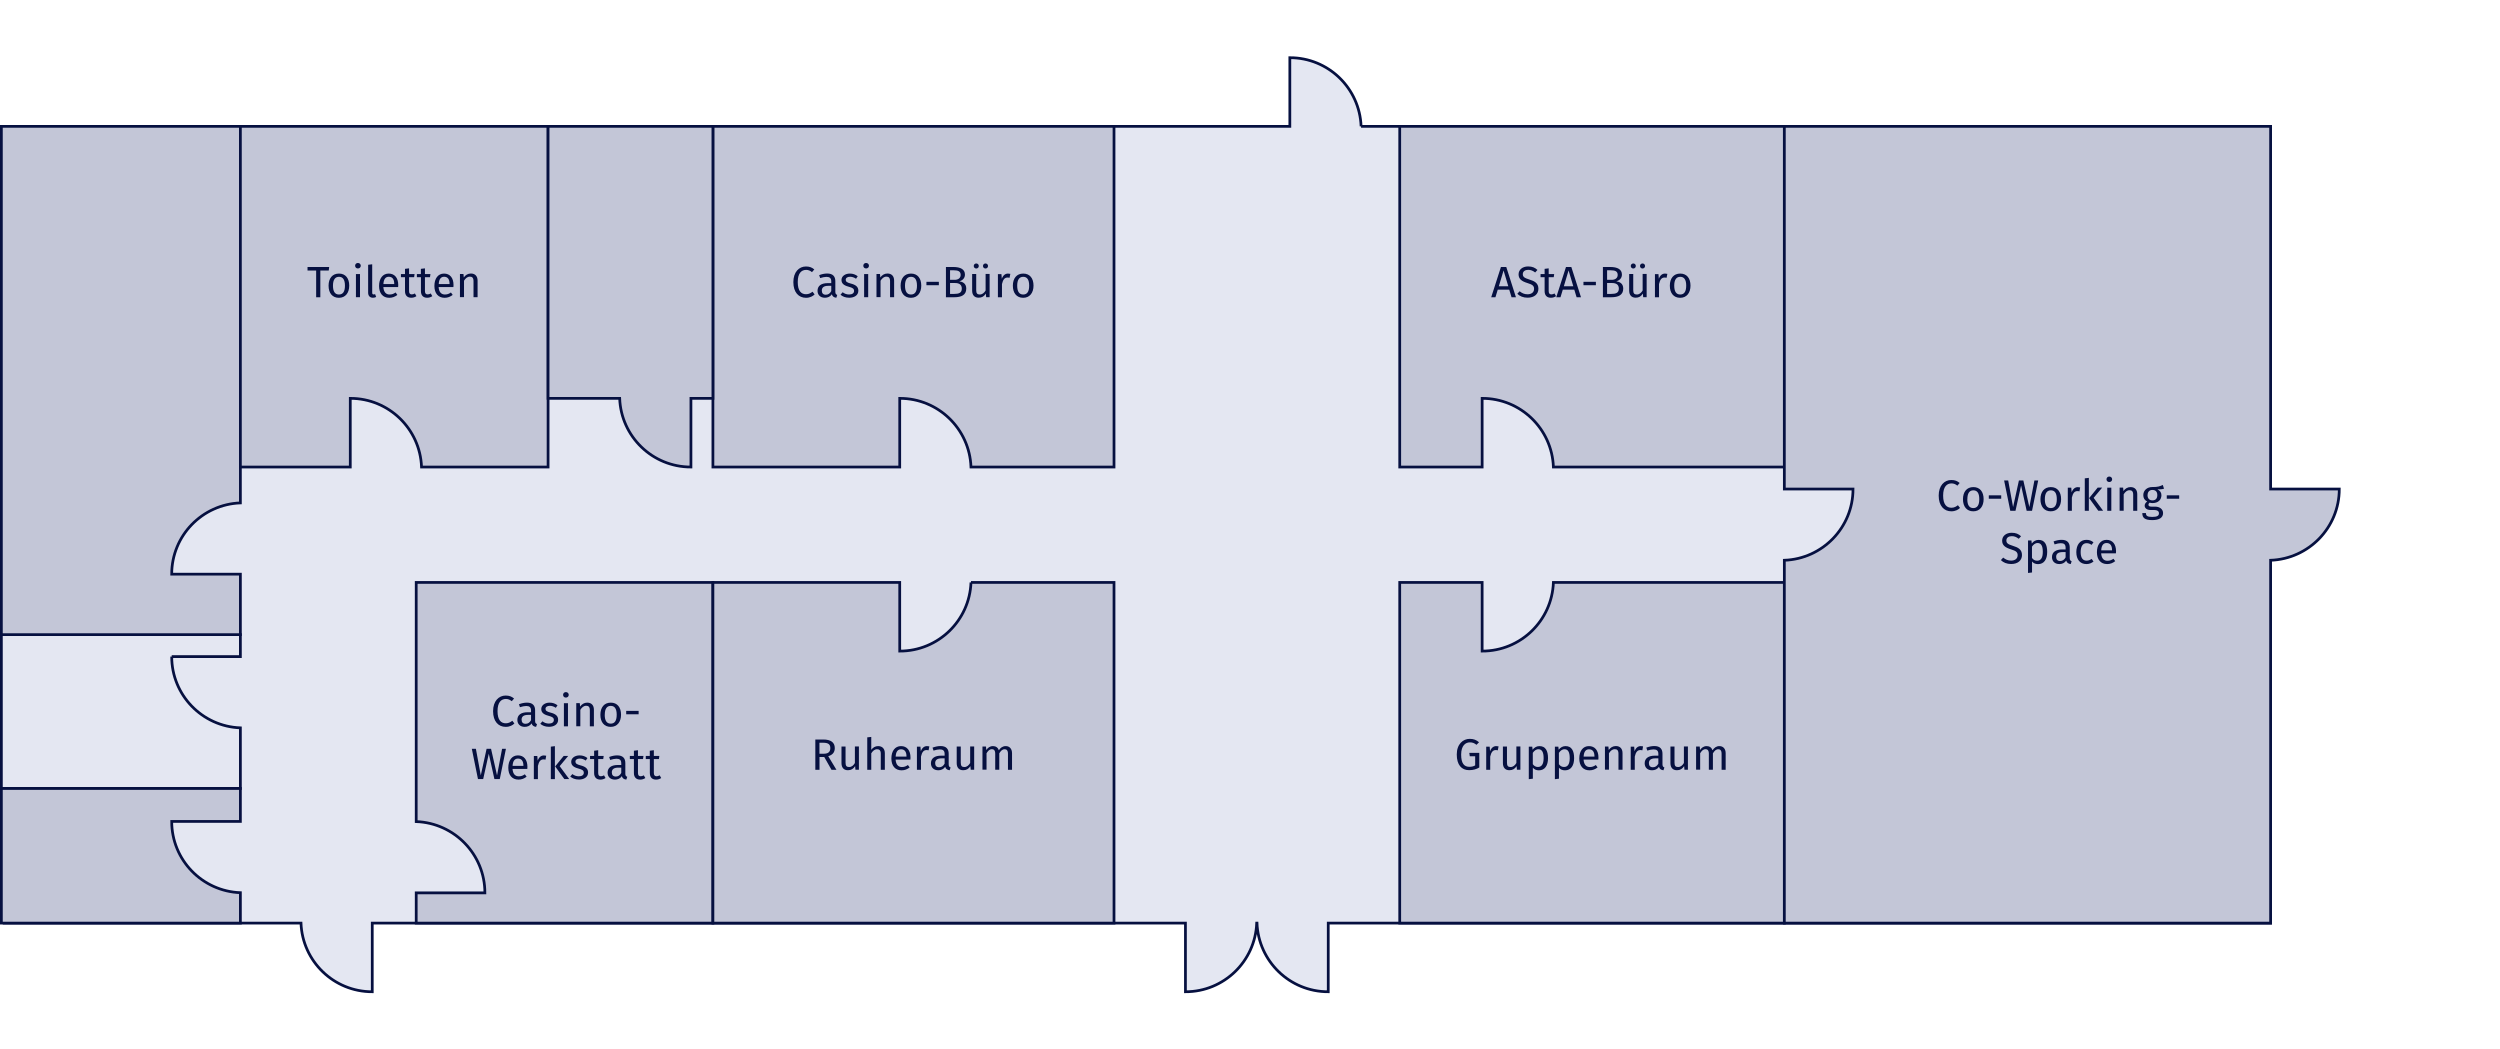 <?xml version="1.0" encoding="UTF-8"?>
<svg xmlns="http://www.w3.org/2000/svg" id="Ebene_1" viewBox="0 0 455 191">
  <defs>
    <style>
      .cls-1 {
        fill: #c3c6d7;
      }

      .cls-1, .cls-2 {
        stroke: #061040;
        stroke-miterlimit: 10;
        stroke-width: .5px;
      }

      .cls-2 {
        fill: #e4e7f2;
      }

      .cls-3 {
        fill: #061040;
      }
    </style>
  </defs>
  <path class="cls-2" d="M247.72,23c-.26-6.95-5.96-12.5-12.97-12.5v12.5H.75v145h54.03c.26,6.95,5.96,12.5,12.97,12.5v-12.5h148v12.5c7.01,0,12.71-5.55,12.97-12.5h.05c.26,6.95,5.96,12.5,12.97,12.5v-12.5h171.5V23h-165.53Z"></path>
  <path class="cls-1" d="M282.72,106c-.26,6.95-5.96,12.5-12.97,12.5v-12.5h-15v62h70v-62h-42.03Z"></path>
  <path class="cls-1" d="M254.75,23v62h15v-12.5c7.01,0,12.71,5.55,12.97,12.5h42.03V23h-70Z"></path>
  <path class="cls-1" d="M75.75,106v43.53c6.95.26,12.5,5.96,12.5,12.97h-12.5v5.5h54v-62h-54Z"></path>
  <path class="cls-1" d="M129.75,23v62h34v-12.5c7.01,0,12.71,5.55,12.97,12.5h26.03V23h-73Z"></path>
  <path class="cls-1" d="M176.72,106c-.26,6.95-5.96,12.5-12.97,12.5v-12.5h-34v62h73v-62h-26.03Z"></path>
  <path class="cls-1" d="M413.25,23h-88.5v66h12.5c0,7.01-5.55,12.71-12.5,12.97v66.03h88.5v-66.03c6.95-.26,12.5-5.96,12.5-12.97h-12.5V23Z"></path>
  <path class="cls-2" d="M31.25,119.5h12.5v-4H.25v28h43.5v-11.03c-6.95-.26-12.5-5.96-12.5-12.97Z"></path>
  <path class="cls-1" d="M31.25,104.5c0-7.01,5.55-12.71,12.5-12.97V23H.25v92.5h43.5v-11h-12.5Z"></path>
  <path class="cls-1" d="M43.75,23v62h20v-12.5c7.01,0,12.71,5.55,12.97,12.5h23.03V23h-56Z"></path>
  <path class="cls-1" d="M129.75,23h-30v49.5h13.03c.26,6.95,5.96,12.5,12.97,12.5v-12.5h4V23Z"></path>
  <g>
    <path class="cls-3" d="M148.2,49.04l-.42.49c-.34-.28-.68-.41-1.06-.41-.83,0-1.53.56-1.53,2.22s.66,2.21,1.52,2.21c.52,0,.86-.23,1.17-.46l.38.49c-.3.31-.83.62-1.57.62-1.34,0-2.3-1-2.3-2.85s1.04-2.85,2.29-2.85c.7,0,1.09.19,1.53.54Z"></path>
    <path class="cls-3" d="M151.29,51.53v-.31c0-.61-.3-.83-.88-.83-.31,0-.7.08-1.14.22l-.18-.54c.52-.19.98-.29,1.46-.29,1.02,0,1.48.52,1.48,1.4v1.93c0,.37.14.49.35.57l-.17.51c-.42-.05-.7-.22-.82-.63-.3.44-.74.63-1.26.63-.84,0-1.34-.52-1.34-1.27,0-.9.68-1.39,1.85-1.39h.65ZM151.29,52.99v-.97h-.55c-.78,0-1.17.29-1.17.86,0,.5.25.76.73.76.43,0,.75-.22.99-.66Z"></path>
    <path class="cls-3" d="M156.11,50.27l-.31.46c-.38-.24-.7-.36-1.1-.36-.48,0-.78.22-.78.55s.22.5.9.68c.89.22,1.4.58,1.4,1.31,0,.88-.81,1.28-1.66,1.28-.71,0-1.22-.23-1.59-.55l.39-.45c.34.26.73.41,1.18.41.55,0,.9-.24.9-.64s-.21-.58-1.02-.79c-.91-.24-1.27-.63-1.27-1.22,0-.67.65-1.16,1.52-1.16.59,0,1.03.18,1.43.48Z"></path>
    <path class="cls-3" d="M158.15,48.36c0,.28-.21.5-.52.5s-.51-.22-.51-.5.21-.5.51-.5.52.22.52.5ZM158.01,49.88v4.21h-.74v-4.21h.74Z"></path>
    <path class="cls-3" d="M160.16,49.88l.06.62c.29-.43.74-.72,1.29-.72.78,0,1.22.49,1.22,1.29v3.02h-.74v-2.92c0-.63-.26-.82-.66-.82-.47,0-.79.3-1.07.74v2.99h-.74v-4.21h.63Z"></path>
    <path class="cls-3" d="M167.67,51.99c0,1.3-.69,2.21-1.88,2.21s-1.88-.86-1.88-2.2.69-2.21,1.89-2.21,1.87.86,1.87,2.2ZM164.71,51.99c0,1.09.38,1.61,1.09,1.61s1.09-.51,1.09-1.61-.38-1.61-1.08-1.61-1.1.51-1.1,1.62Z"></path>
    <path class="cls-3" d="M168.61,51.91v-.62h2.26v.62h-2.26Z"></path>
    <path class="cls-3" d="M173.46,48.59c1.36,0,2.16.43,2.16,1.39,0,.68-.5,1.1-1.03,1.21.64.11,1.27.41,1.27,1.34,0,1.17-.9,1.57-2.18,1.57h-1.52v-5.51h1.3ZM172.91,49.19v1.74h.83c.62,0,1.1-.3,1.1-.89,0-.68-.49-.85-1.3-.85h-.62ZM173.67,53.49c.8,0,1.38-.16,1.38-.96s-.58-1.02-1.24-1.02h-.9v1.98h.76Z"></path>
    <path class="cls-3" d="M180.11,49.88v4.21h-.63l-.06-.66c-.32.51-.71.75-1.31.75-.74,0-1.18-.46-1.18-1.29v-3.02h.74v2.94c0,.58.19.79.65.79s.8-.3,1.06-.73v-3.01h.74ZM178.14,48.41c0,.26-.2.46-.46.46s-.46-.2-.46-.46.2-.46.46-.46.46.2.46.46ZM179.82,48.41c0,.26-.2.46-.46.46s-.46-.2-.46-.46.2-.46.46-.46.46.2.46.46Z"></path>
    <path class="cls-3" d="M182.26,49.88l.07.86c.22-.63.62-.95,1.13-.95.14,0,.29.02.42.05l-.14.72c-.13-.03-.22-.05-.37-.05-.53,0-.83.38-1.01,1.19v2.4h-.74v-4.21h.63Z"></path>
    <path class="cls-3" d="M188.1,51.99c0,1.3-.69,2.21-1.88,2.21s-1.88-.86-1.88-2.2.69-2.21,1.89-2.21,1.87.86,1.87,2.2ZM185.13,51.99c0,1.09.38,1.61,1.09,1.61s1.09-.51,1.09-1.61-.38-1.61-1.08-1.61-1.1.51-1.1,1.62Z"></path>
  </g>
  <g>
    <path class="cls-3" d="M274.14,48.59l1.76,5.51h-.8l-.42-1.38h-2.09l-.42,1.38h-.77l1.77-5.51h.96ZM272.79,52.1h1.72l-.86-2.88-.86,2.88Z"></path>
    <path class="cls-3" d="M279.82,49.13l-.42.46c-.42-.33-.8-.48-1.26-.48-.55,0-.99.26-.99.78,0,.46.22.69,1.21.99.88.27,1.63.62,1.63,1.67,0,.96-.73,1.63-1.97,1.63-.79,0-1.42-.26-1.87-.71l.42-.46c.42.34.85.55,1.45.55.65,0,1.18-.32,1.18-.98,0-.54-.26-.78-1.19-1.06-1.07-.33-1.63-.74-1.63-1.59s.72-1.44,1.74-1.44c.76,0,1.24.22,1.7.64Z"></path>
    <path class="cls-3" d="M281.12,49.88v-.95l.74-.09v1.04h1l-.08.57h-.92v2.51c0,.42.14.62.5.62.18,0,.35-.06.56-.17l.28.49c-.28.19-.58.29-.94.29-.71,0-1.14-.42-1.14-1.2v-2.54h-.74v-.57h.74Z"></path>
    <path class="cls-3" d="M285.98,48.59l1.76,5.51h-.8l-.42-1.38h-2.09l-.42,1.38h-.77l1.77-5.51h.96ZM284.62,52.1h1.72l-.86-2.88-.86,2.88Z"></path>
    <path class="cls-3" d="M288.19,51.91v-.62h2.26v.62h-2.26Z"></path>
    <path class="cls-3" d="M293.03,48.59c1.36,0,2.16.43,2.16,1.39,0,.68-.5,1.1-1.03,1.21.64.11,1.27.41,1.27,1.34,0,1.17-.9,1.57-2.18,1.57h-1.52v-5.51h1.3ZM292.49,49.19v1.74h.83c.62,0,1.1-.3,1.1-.89,0-.68-.49-.85-1.3-.85h-.62ZM293.25,53.49c.8,0,1.38-.16,1.38-.96s-.58-1.02-1.24-1.02h-.9v1.98h.76Z"></path>
    <path class="cls-3" d="M299.69,49.88v4.21h-.63l-.06-.66c-.32.51-.71.75-1.31.75-.74,0-1.18-.46-1.18-1.29v-3.02h.74v2.94c0,.58.19.79.65.79s.8-.3,1.06-.73v-3.01h.74ZM297.72,48.41c0,.26-.2.46-.46.46s-.46-.2-.46-.46.2-.46.46-.46.46.2.46.46ZM299.4,48.41c0,.26-.2.46-.46.46s-.46-.2-.46-.46.2-.46.46-.46.46.2.46.46Z"></path>
    <path class="cls-3" d="M301.84,49.88l.07.86c.22-.63.62-.95,1.13-.95.14,0,.29.02.42.05l-.14.72c-.13-.03-.22-.05-.37-.05-.53,0-.83.38-1.01,1.19v2.4h-.74v-4.21h.63Z"></path>
    <path class="cls-3" d="M307.67,51.99c0,1.3-.69,2.21-1.88,2.21s-1.88-.86-1.88-2.2.69-2.21,1.89-2.21,1.87.86,1.87,2.2ZM304.71,51.99c0,1.09.38,1.61,1.09,1.61s1.09-.51,1.09-1.61-.38-1.61-1.08-1.61-1.1.51-1.1,1.62Z"></path>
  </g>
  <g>
    <path class="cls-3" d="M269.17,135.1l-.45.46c-.38-.31-.71-.45-1.21-.45-.79,0-1.58.6-1.58,2.22s.54,2.23,1.5,2.23c.37,0,.74-.07,1.05-.26v-1.66h-.98l-.09-.62h1.82v2.66c-.5.3-1.08.49-1.85.49-1.37,0-2.25-.95-2.25-2.85s1.14-2.85,2.37-2.85c.74,0,1.2.22,1.67.61Z"></path>
    <path class="cls-3" d="M271.12,135.88l.07.86c.22-.63.62-.95,1.13-.95.14,0,.29.02.42.05l-.14.72c-.13-.03-.22-.05-.37-.05-.53,0-.83.38-1.01,1.19v2.4h-.73v-4.21h.63Z"></path>
    <path class="cls-3" d="M276.71,135.88v4.21h-.63l-.06-.66c-.32.51-.71.75-1.31.75-.74,0-1.18-.46-1.18-1.29v-3.02h.74v2.94c0,.58.19.79.65.79s.8-.3,1.06-.73v-3.01h.74Z"></path>
    <path class="cls-3" d="M278.87,135.88l.06.57c.31-.43.77-.66,1.25-.66,1.12,0,1.56.87,1.56,2.2s-.57,2.21-1.66,2.21c-.46,0-.83-.15-1.1-.48v2l-.74.09v-5.92h.63ZM278.97,137.03v2.05c.22.33.54.51.93.51.67,0,1.04-.5,1.04-1.61s-.32-1.62-.95-1.62c-.45,0-.79.32-1.02.66Z"></path>
    <path class="cls-3" d="M283.62,135.88l.06.57c.31-.43.77-.66,1.25-.66,1.12,0,1.56.87,1.56,2.2s-.57,2.21-1.66,2.21c-.46,0-.83-.15-1.1-.48v2l-.74.09v-5.92h.63ZM283.72,137.03v2.05c.22.33.54.51.93.51.67,0,1.04-.5,1.04-1.61s-.32-1.62-.95-1.62c-.45,0-.79.32-1.02.66Z"></path>
    <path class="cls-3" d="M290.92,137.87c0,.14,0,.28-.02.38h-2.69c.07.97.53,1.35,1.13,1.35.42,0,.73-.11,1.1-.37l.32.44c-.42.33-.89.53-1.47.53-1.18,0-1.86-.82-1.86-2.16s.66-2.25,1.75-2.25,1.74.79,1.74,2.08ZM288.22,137.7h1.97v-.05c0-.82-.33-1.28-.99-1.28-.56,0-.93.39-.98,1.33Z"></path>
    <path class="cls-3" d="M292.73,135.88l.06.62c.29-.43.74-.72,1.29-.72.78,0,1.22.49,1.22,1.29v3.02h-.74v-2.92c0-.63-.26-.82-.66-.82-.47,0-.79.3-1.07.74v2.99h-.73v-4.21h.63Z"></path>
    <path class="cls-3" d="M297.42,135.88l.07.86c.22-.63.62-.95,1.13-.95.14,0,.29.02.42.05l-.13.72c-.13-.03-.22-.05-.37-.05-.53,0-.83.38-1.01,1.19v2.4h-.74v-4.21h.63Z"></path>
    <path class="cls-3" d="M301.82,137.53v-.31c0-.61-.3-.83-.88-.83-.31,0-.7.08-1.13.22l-.18-.54c.52-.19.98-.29,1.46-.29,1.02,0,1.48.52,1.48,1.4v1.93c0,.37.14.49.35.57l-.17.51c-.42-.05-.7-.22-.82-.63-.3.44-.74.63-1.26.63-.84,0-1.34-.52-1.34-1.27,0-.9.68-1.39,1.86-1.39h.65ZM301.82,138.99v-.97h-.55c-.78,0-1.17.29-1.17.86,0,.5.25.76.73.76.43,0,.75-.22.99-.66Z"></path>
    <path class="cls-3" d="M307.2,135.88v4.21h-.63l-.06-.66c-.32.51-.71.75-1.31.75-.74,0-1.18-.46-1.18-1.29v-3.02h.74v2.94c0,.58.19.79.65.79s.8-.3,1.06-.73v-3.01h.74Z"></path>
    <path class="cls-3" d="M309.35,135.88l.06.62c.28-.42.66-.71,1.21-.71.52,0,.9.28,1.06.76.3-.46.69-.76,1.25-.76.69,0,1.14.5,1.14,1.29v3.02h-.74v-2.92c0-.63-.27-.82-.59-.82-.46,0-.7.3-.99.74v2.99h-.74v-2.92c0-.63-.27-.82-.59-.82-.46,0-.71.3-.99.74v2.99h-.74v-4.21h.63Z"></path>
  </g>
  <g>
    <path class="cls-3" d="M356.66,87.9l-.42.49c-.34-.28-.68-.41-1.06-.41-.83,0-1.53.56-1.53,2.22s.66,2.21,1.52,2.21c.52,0,.86-.23,1.17-.46l.38.49c-.3.31-.83.62-1.58.62-1.33,0-2.3-1-2.3-2.85s1.04-2.85,2.29-2.85c.7,0,1.09.19,1.53.54Z"></path>
    <path class="cls-3" d="M361.02,90.85c0,1.3-.69,2.21-1.88,2.21s-1.88-.86-1.88-2.2.69-2.21,1.89-2.21,1.87.86,1.87,2.2ZM358.05,90.86c0,1.09.38,1.61,1.09,1.61s1.09-.51,1.09-1.62-.38-1.61-1.08-1.61-1.09.51-1.09,1.62Z"></path>
    <path class="cls-3" d="M361.96,90.77v-.62h2.26v.62h-2.26Z"></path>
    <path class="cls-3" d="M370.95,87.45l-1.12,5.51h-.98l-1.01-4.61-1.02,4.61h-.95l-1.12-5.51h.74l.89,4.84,1.06-4.84h.81l1.09,4.84.92-4.84h.7Z"></path>
    <path class="cls-3" d="M375.12,90.85c0,1.3-.69,2.21-1.88,2.21s-1.88-.86-1.88-2.2.69-2.21,1.89-2.21,1.87.86,1.87,2.2ZM372.16,90.86c0,1.09.38,1.61,1.09,1.61s1.09-.51,1.09-1.62-.38-1.61-1.08-1.61-1.1.51-1.1,1.62Z"></path>
    <path class="cls-3" d="M376.97,88.75l.07.86c.22-.63.62-.95,1.13-.95.14,0,.29.02.42.05l-.13.72c-.13-.03-.22-.05-.37-.05-.53,0-.83.38-1.01,1.19v2.4h-.74v-4.21h.63Z"></path>
    <path class="cls-3" d="M380.17,86.97v6h-.74v-5.91l.74-.09ZM382.59,88.75l-1.55,1.86,1.73,2.35h-.88l-1.67-2.3,1.55-1.91h.82Z"></path>
    <path class="cls-3" d="M384.41,87.23c0,.28-.21.5-.52.5s-.51-.22-.51-.5.21-.5.51-.5.52.22.52.5ZM384.26,88.75v4.21h-.74v-4.21h.74Z"></path>
    <path class="cls-3" d="M386.41,88.75l.06.62c.29-.43.74-.72,1.29-.72.78,0,1.22.49,1.22,1.29v3.02h-.74v-2.92c0-.63-.26-.82-.66-.82-.47,0-.79.3-1.07.74v2.99h-.74v-4.21h.63Z"></path>
    <path class="cls-3" d="M393.87,88.94c-.35.11-.75.13-1.23.13.5.22.74.58.74,1.06,0,.83-.6,1.43-1.61,1.43-.19,0-.36-.02-.54-.08-.12.09-.21.24-.21.39,0,.19.12.34.55.34h.67c.86,0,1.44.5,1.44,1.17,0,.82-.67,1.28-1.97,1.28-1.38,0-1.81-.42-1.81-1.28h.66c0,.48.22.7,1.14.7s1.23-.23,1.23-.66c0-.4-.32-.6-.85-.6h-.66c-.75,0-1.09-.38-1.09-.8,0-.27.16-.54.46-.74-.49-.26-.71-.62-.71-1.17,0-.86.7-1.47,1.62-1.47,1.05.02,1.43-.15,1.93-.38l.21.66ZM390.85,90.12c0,.56.31.95.89.95s.89-.35.89-.96-.3-.94-.9-.94c-.57,0-.87.39-.87.94Z"></path>
    <path class="cls-3" d="M394.35,90.77v-.62h2.26v.62h-2.26Z"></path>
    <path class="cls-3" d="M367.83,97.6l-.42.46c-.42-.33-.8-.48-1.26-.48-.55,0-.99.26-.99.78,0,.46.22.69,1.21.99.88.27,1.63.62,1.63,1.67,0,.96-.73,1.63-1.97,1.63-.79,0-1.42-.26-1.87-.71l.42-.46c.42.34.85.55,1.45.55.65,0,1.18-.32,1.18-.98,0-.54-.26-.78-1.19-1.06-1.07-.33-1.63-.74-1.63-1.59s.72-1.44,1.74-1.44c.76,0,1.24.22,1.7.64Z"></path>
    <path class="cls-3" d="M369.72,98.35l.06.57c.31-.43.77-.66,1.25-.66,1.12,0,1.56.87,1.56,2.2s-.57,2.21-1.66,2.21c-.46,0-.83-.15-1.1-.48v2l-.73.09v-5.92h.63ZM369.82,99.49v2.05c.22.33.54.51.93.51.67,0,1.04-.5,1.04-1.61s-.32-1.61-.95-1.61c-.45,0-.79.32-1.02.66Z"></path>
    <path class="cls-3" d="M375.94,100v-.31c0-.61-.29-.83-.88-.83-.31,0-.7.08-1.13.22l-.18-.54c.52-.19.98-.29,1.46-.29,1.02,0,1.48.52,1.48,1.4v1.93c0,.37.14.49.35.57l-.17.51c-.42-.05-.7-.22-.82-.63-.3.44-.74.63-1.25.63-.84,0-1.34-.52-1.34-1.27,0-.9.68-1.39,1.86-1.39h.65ZM375.94,101.45v-.97h-.55c-.78,0-1.17.29-1.17.86,0,.5.25.76.73.76.43,0,.75-.22.99-.66Z"></path>
    <path class="cls-3" d="M381.01,98.71l-.35.46c-.29-.21-.55-.31-.9-.31-.66,0-1.08.52-1.08,1.62s.42,1.56,1.08,1.56c.35,0,.6-.11.92-.32l.34.48c-.38.3-.8.46-1.29.46-1.14,0-1.84-.81-1.84-2.17s.7-2.24,1.84-2.24c.5,0,.9.13,1.29.46Z"></path>
    <path class="cls-3" d="M385.12,100.33c0,.14,0,.28-.02.38h-2.69c.07.98.53,1.35,1.14,1.35.42,0,.73-.11,1.1-.37l.32.44c-.42.33-.89.53-1.47.53-1.17,0-1.86-.82-1.86-2.16s.66-2.25,1.75-2.25,1.73.79,1.73,2.08ZM382.41,100.16h1.98v-.05c0-.82-.33-1.28-.99-1.28-.56,0-.93.39-.98,1.33Z"></path>
  </g>
  <g>
    <path class="cls-3" d="M59.91,48.59l-.08.65h-1.53v4.86h-.76v-4.86h-1.57v-.65h3.93Z"></path>
    <path class="cls-3" d="M63.56,51.99c0,1.3-.69,2.21-1.88,2.21s-1.88-.86-1.88-2.2.69-2.21,1.89-2.21,1.87.86,1.87,2.2ZM60.6,51.99c0,1.09.38,1.61,1.09,1.61s1.09-.51,1.09-1.61-.38-1.61-1.08-1.61-1.1.51-1.1,1.62Z"></path>
    <path class="cls-3" d="M65.66,48.36c0,.28-.21.5-.52.5s-.51-.22-.51-.5.21-.5.51-.5.52.22.52.5ZM65.52,49.88v4.21h-.74v-4.21h.74Z"></path>
    <path class="cls-3" d="M67,53.27v-5.08l.74-.09v5.15c0,.22.07.34.26.34.1,0,.19-.02.27-.05l.19.51c-.16.09-.37.14-.58.14-.54,0-.88-.33-.88-.93Z"></path>
    <path class="cls-3" d="M72.48,51.87c0,.14,0,.28-.02.38h-2.69c.07.97.53,1.35,1.13,1.35.42,0,.73-.11,1.1-.37l.32.44c-.42.33-.89.53-1.47.53-1.18,0-1.86-.82-1.86-2.16s.66-2.25,1.75-2.25,1.74.79,1.74,2.08ZM69.78,51.7h1.97v-.05c0-.82-.33-1.28-.99-1.28-.56,0-.93.39-.98,1.33Z"></path>
    <path class="cls-3" d="M73.71,49.88v-.95l.74-.09v1.04h1l-.08.57h-.92v2.51c0,.42.14.62.5.62.18,0,.35-.06.56-.17l.28.49c-.28.19-.58.29-.94.29-.71,0-1.14-.42-1.14-1.2v-2.54h-.74v-.57h.74Z"></path>
    <path class="cls-3" d="M76.6,49.88v-.95l.74-.09v1.04h1l-.08.57h-.92v2.51c0,.42.14.62.5.62.18,0,.35-.06.56-.17l.28.49c-.28.19-.58.29-.94.29-.71,0-1.13-.42-1.13-1.2v-2.54h-.74v-.57h.74Z"></path>
    <path class="cls-3" d="M82.54,51.87c0,.14,0,.28-.02.38h-2.69c.07.97.53,1.35,1.14,1.35.42,0,.73-.11,1.1-.37l.32.44c-.42.33-.89.53-1.47.53-1.17,0-1.86-.82-1.86-2.16s.66-2.25,1.75-2.25,1.73.79,1.73,2.08ZM79.84,51.7h1.98v-.05c0-.82-.33-1.28-.99-1.28-.56,0-.93.39-.98,1.33Z"></path>
    <path class="cls-3" d="M84.35,49.88l.06.62c.29-.43.74-.72,1.29-.72.78,0,1.22.49,1.22,1.29v3.02h-.74v-2.92c0-.63-.26-.82-.66-.82-.47,0-.79.3-1.07.74v2.99h-.74v-4.21h.63Z"></path>
  </g>
  <g>
    <path class="cls-3" d="M149.83,134.59c1.38,0,2.1.53,2.1,1.56,0,.78-.4,1.24-1.19,1.48l1.49,2.47h-.9l-1.32-2.33h-.86v2.33h-.76v-5.51h1.45ZM149.14,135.18v2h.77c.77,0,1.21-.29,1.21-1.03,0-.69-.39-.97-1.3-.97h-.68Z"></path>
    <path class="cls-3" d="M156.32,135.88v4.21h-.63l-.06-.66c-.32.51-.71.75-1.31.75-.74,0-1.17-.46-1.17-1.29v-3.02h.74v2.94c0,.58.19.79.65.79s.8-.3,1.05-.73v-3.01h.74Z"></path>
    <path class="cls-3" d="M157.84,140.1v-5.9l.73-.08v2.35c.3-.42.72-.68,1.25-.68.77,0,1.22.5,1.22,1.29v3.02h-.74v-2.92c0-.63-.27-.82-.67-.82-.46,0-.78.3-1.06.74v3h-.73Z"></path>
    <path class="cls-3" d="M165.71,137.87c0,.14,0,.28-.02.38h-2.69c.07.97.53,1.35,1.14,1.35.42,0,.73-.11,1.1-.37l.32.44c-.42.33-.89.53-1.47.53-1.17,0-1.86-.82-1.86-2.16s.66-2.25,1.75-2.25,1.73.79,1.73,2.08ZM163,137.7h1.98v-.05c0-.82-.33-1.28-.99-1.28-.56,0-.93.39-.98,1.33Z"></path>
    <path class="cls-3" d="M167.52,135.88l.07.86c.22-.63.62-.95,1.13-.95.14,0,.29.02.42.05l-.14.72c-.13-.03-.22-.05-.37-.05-.53,0-.83.38-1.01,1.19v2.4h-.74v-4.21h.63Z"></path>
    <path class="cls-3" d="M171.92,137.53v-.31c0-.61-.3-.83-.88-.83-.31,0-.7.08-1.14.22l-.18-.54c.52-.19.98-.29,1.46-.29,1.02,0,1.48.52,1.48,1.4v1.93c0,.37.13.49.35.57l-.17.51c-.42-.05-.7-.22-.82-.63-.29.44-.74.63-1.25.63-.84,0-1.34-.52-1.34-1.27,0-.9.68-1.39,1.85-1.39h.65ZM171.92,138.99v-.97h-.55c-.78,0-1.17.29-1.17.86,0,.5.25.76.73.76.43,0,.75-.22.99-.66Z"></path>
    <path class="cls-3" d="M177.3,135.88v4.21h-.63l-.06-.66c-.32.51-.71.75-1.31.75-.74,0-1.18-.46-1.18-1.29v-3.02h.74v2.94c0,.58.19.79.65.79s.8-.3,1.06-.73v-3.01h.74Z"></path>
    <path class="cls-3" d="M179.45,135.88l.06.62c.28-.42.66-.71,1.22-.71.52,0,.9.28,1.06.76.3-.46.69-.76,1.26-.76.69,0,1.14.5,1.14,1.29v3.02h-.74v-2.92c0-.63-.27-.82-.59-.82-.46,0-.7.3-.99.74v2.99h-.74v-2.92c0-.63-.27-.82-.59-.82-.46,0-.71.3-.99.74v2.99h-.74v-4.21h.63Z"></path>
  </g>
  <g>
    <path class="cls-3" d="M93.56,127.13l-.42.49c-.34-.28-.68-.41-1.06-.41-.83,0-1.53.56-1.53,2.22s.66,2.21,1.52,2.21c.52,0,.86-.23,1.17-.46l.38.49c-.3.31-.83.62-1.58.62-1.34,0-2.3-1-2.3-2.85s1.04-2.85,2.29-2.85c.7,0,1.09.19,1.53.54Z"></path>
    <path class="cls-3" d="M96.65,129.63v-.31c0-.61-.3-.83-.88-.83-.31,0-.7.08-1.14.22l-.18-.54c.52-.19.98-.29,1.46-.29,1.02,0,1.48.52,1.48,1.4v1.93c0,.37.13.49.35.57l-.17.51c-.42-.05-.7-.22-.82-.63-.29.44-.74.63-1.25.63-.84,0-1.34-.52-1.34-1.27,0-.9.68-1.39,1.85-1.39h.65ZM96.65,131.08v-.97h-.55c-.78,0-1.17.29-1.17.86,0,.5.25.76.73.76.43,0,.75-.22.99-.66Z"></path>
    <path class="cls-3" d="M101.47,128.36l-.31.46c-.38-.24-.7-.36-1.1-.36-.48,0-.78.22-.78.55s.22.5.9.68c.89.22,1.4.58,1.4,1.31,0,.88-.81,1.28-1.66,1.28-.71,0-1.22-.23-1.59-.55l.39-.45c.33.26.73.41,1.18.41.55,0,.9-.24.9-.64s-.21-.58-1.02-.79c-.91-.24-1.27-.63-1.27-1.22,0-.67.65-1.16,1.52-1.16.59,0,1.03.18,1.43.48Z"></path>
    <path class="cls-3" d="M103.51,126.46c0,.28-.21.5-.52.5s-.51-.22-.51-.5.21-.5.51-.5.52.22.52.5ZM103.37,127.98v4.21h-.74v-4.21h.74Z"></path>
    <path class="cls-3" d="M105.52,127.98l.06.62c.29-.43.74-.72,1.29-.72.78,0,1.22.49,1.22,1.29v3.02h-.74v-2.92c0-.63-.26-.82-.66-.82-.47,0-.79.3-1.07.74v2.99h-.74v-4.21h.63Z"></path>
    <path class="cls-3" d="M113.03,130.08c0,1.3-.69,2.21-1.88,2.21s-1.88-.86-1.88-2.2.69-2.21,1.89-2.21,1.87.86,1.87,2.2ZM110.06,130.09c0,1.09.38,1.61,1.09,1.61s1.09-.51,1.09-1.62-.38-1.61-1.08-1.61-1.09.51-1.09,1.62Z"></path>
    <path class="cls-3" d="M113.97,130v-.62h2.26v.62h-2.26Z"></path>
    <path class="cls-3" d="M92.08,136.28l-1.12,5.51h-.98l-1.02-4.61-1.02,4.61h-.95l-1.12-5.51h.74l.89,4.84,1.06-4.84h.81l1.09,4.84.92-4.84h.7Z"></path>
    <path class="cls-3" d="M95.99,139.56c0,.14,0,.28-.02.38h-2.69c.07.98.53,1.35,1.14,1.35.42,0,.73-.11,1.1-.37l.32.44c-.42.33-.89.53-1.47.53-1.17,0-1.86-.82-1.86-2.16s.66-2.25,1.75-2.25,1.73.79,1.73,2.08ZM93.28,139.39h1.98v-.05c0-.82-.33-1.28-.99-1.28-.56,0-.93.39-.98,1.33Z"></path>
    <path class="cls-3" d="M97.79,137.58l.07.86c.22-.63.62-.95,1.13-.95.14,0,.29.02.42.05l-.13.72c-.13-.03-.22-.05-.37-.05-.53,0-.83.38-1.01,1.19v2.4h-.74v-4.21h.63Z"></path>
    <path class="cls-3" d="M100.99,135.8v6h-.74v-5.91l.74-.09ZM103.41,137.58l-1.55,1.86,1.73,2.35h-.88l-1.67-2.3,1.55-1.91h.82Z"></path>
    <path class="cls-3" d="M106.92,137.96l-.31.46c-.38-.24-.7-.36-1.1-.36-.48,0-.78.22-.78.55s.22.5.9.68c.89.22,1.4.58,1.4,1.31,0,.88-.81,1.28-1.66,1.28-.71,0-1.22-.23-1.59-.55l.39-.45c.34.26.73.41,1.18.41.55,0,.9-.24.9-.64s-.21-.58-1.02-.79c-.91-.24-1.27-.63-1.27-1.22,0-.67.65-1.16,1.52-1.16.59,0,1.03.18,1.43.48Z"></path>
    <path class="cls-3" d="M108.13,137.58v-.95l.74-.09v1.04h1l-.08.57h-.92v2.51c0,.42.14.62.5.62.18,0,.35-.06.56-.17l.28.49c-.28.19-.58.29-.94.29-.71,0-1.14-.42-1.14-1.2v-2.54h-.74v-.57h.74Z"></path>
    <path class="cls-3" d="M113.07,139.23v-.31c0-.61-.3-.83-.88-.83-.31,0-.7.08-1.14.22l-.18-.54c.52-.19.98-.29,1.46-.29,1.02,0,1.48.52,1.48,1.4v1.93c0,.37.13.49.35.57l-.17.51c-.42-.05-.7-.22-.82-.63-.29.44-.74.63-1.25.63-.84,0-1.34-.52-1.34-1.27,0-.9.68-1.39,1.85-1.39h.65ZM113.07,140.68v-.97h-.55c-.78,0-1.17.29-1.17.86,0,.5.25.76.73.76.43,0,.75-.22.99-.66Z"></path>
    <path class="cls-3" d="M115.37,137.58v-.95l.74-.09v1.04h1l-.08.57h-.92v2.51c0,.42.14.62.5.62.18,0,.35-.06.56-.17l.28.49c-.28.19-.58.29-.94.29-.71,0-1.14-.42-1.14-1.2v-2.54h-.74v-.57h.74Z"></path>
    <path class="cls-3" d="M118.26,137.58v-.95l.74-.09v1.04h1l-.08.57h-.92v2.51c0,.42.14.62.5.62.18,0,.35-.06.56-.17l.28.49c-.28.19-.58.29-.94.29-.71,0-1.13-.42-1.13-1.2v-2.54h-.74v-.57h.74Z"></path>
  </g>
  <path class="cls-1" d="M43.75,143.5H.25v24.5h43.5v-5.53c-6.95-.26-12.5-5.96-12.5-12.97h12.5v-6Z"></path>
</svg>
